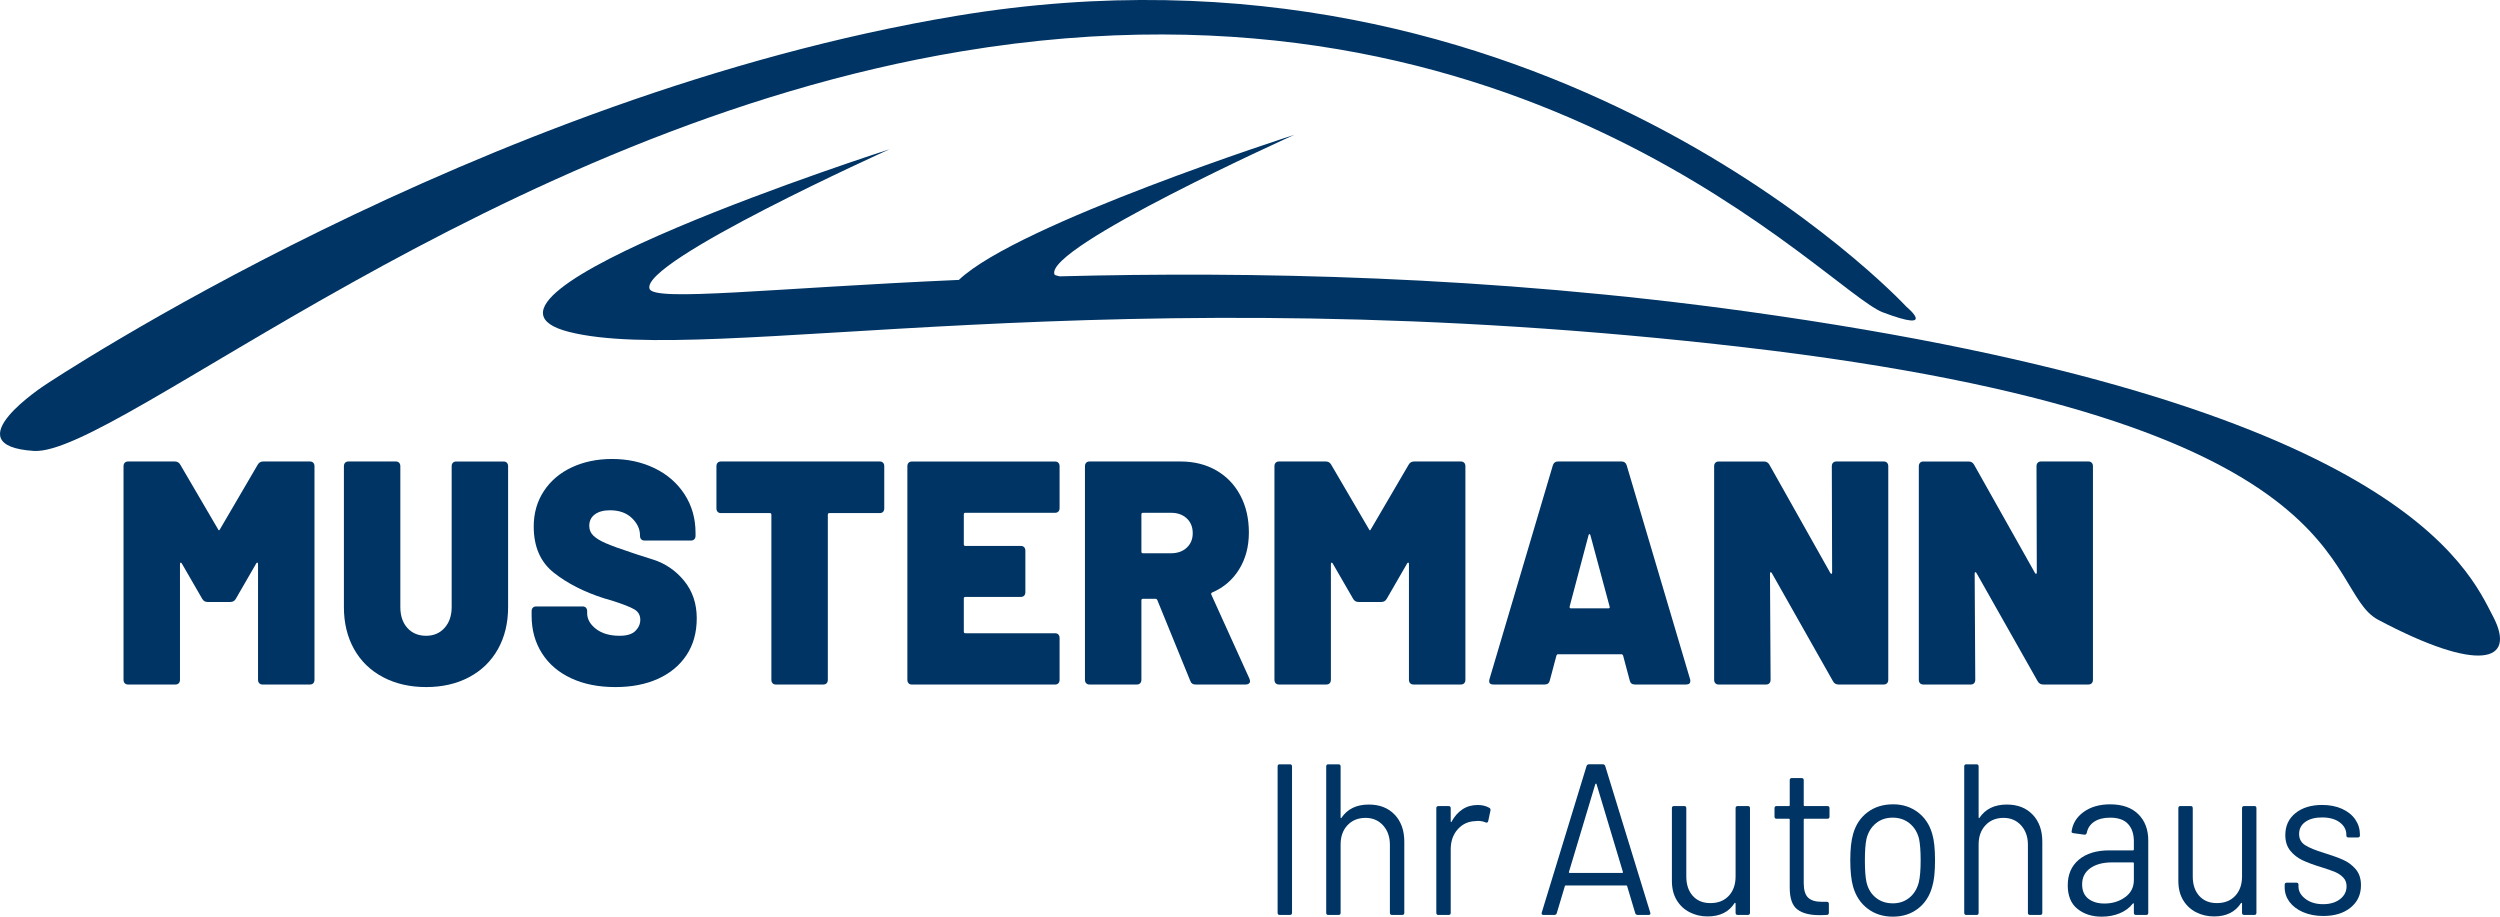<svg xmlns="http://www.w3.org/2000/svg" viewBox="0 0 150 55"><defs><style>      .cls-1 {        fill: #003464;      }    </style></defs><g><g id="Ebene_1"><g><path class="cls-1" d="M112.978,18.743c3.35,1.265,1.407-.338,1.407-.338-.214-.233-21.792-23.305-56.982-17.456C28.759,5.711,2.727,23.084,2.727,23.084c0,0-5.637,3.651-.701,3.971S29.522,7.762,57.717,3.076c34.114-5.674,51.911,14.402,55.261,15.668Z"></path><path class="cls-1" d="M149.579,36.979c-1.456-2.782-5.576-12.836-44.646-18.275-15.656-2.179-30.04-2.418-41.357-2.124-.185-.038-.294-.077-.309-.117-.607-1.618,14.393-8.375,14.393-8.375,0,0-16.595,5.334-20.127,8.706-11.24.495-18.265,1.321-18.558.538-.607-1.618,14.393-8.375,14.393-8.375,0,0-27.572,8.86-19.213,10.96,8.36,2.1,32.191-3.54,70.557.927,37.444,4.36,34.554,14.527,37.975,16.341,6.019,3.194,8.349,2.576,6.893-.206Z"></path></g><g><path class="cls-1" d="M15.788,27.689h2.81c.084,0,.15.026.199.077.048.051.072.122.072.21v12.807c0,.089-.024.16-.072.21-.049.051-.114.077-.199.077h-2.846c-.084,0-.15-.025-.198-.077-.048-.05-.072-.121-.072-.21v-6.939c0-.051-.012-.08-.036-.086-.024-.006-.048.009-.072.047l-1.225,2.123c-.072.127-.18.19-.324.19h-1.369c-.145,0-.253-.063-.324-.19l-1.225-2.123c-.024-.038-.048-.054-.072-.047s-.036.035-.036.086v6.939c0,.089-.024.16-.072.21-.048.051-.114.077-.198.077h-2.846c-.084,0-.151-.025-.199-.077-.048-.05-.072-.121-.072-.21v-12.807c0-.088.024-.159.072-.21.048-.05.114-.077.199-.077h2.81c.144,0,.252.064.324.191l2.27,3.881c.036.077.072.077.108,0l2.27-3.881c.072-.127.18-.191.324-.191Z"></path><path class="cls-1" d="M22.984,40.63c-.751-.394-1.33-.955-1.738-1.681-.408-.727-.612-1.568-.612-2.524v-8.449c0-.088.024-.159.072-.21.048-.05.114-.077.198-.077h2.846c.084,0,.15.026.198.077.048.051.072.122.072.21v8.449c0,.523.141.94.423,1.253.282.312.658.469,1.126.469.456,0,.825-.16,1.108-.478s.423-.732.423-1.243v-8.449c0-.088.024-.159.072-.21.048-.05.114-.077.198-.077h2.846c.084,0,.15.026.198.077.048.051.072.122.072.21v8.449c0,.956-.204,1.797-.612,2.524-.408.726-.985,1.287-1.729,1.681-.745.395-1.603.593-2.576.593-.973,0-1.834-.198-2.585-.593Z"></path><path class="cls-1" d="M34.274,40.697c-.757-.35-1.342-.85-1.756-1.501-.414-.649-.621-1.402-.621-2.255v-.268c0-.089.024-.16.072-.21s.114-.077.198-.077h2.792c.084,0,.15.026.198.077s.072.121.072.21v.115c0,.357.177.673.531.947.354.273.826.411,1.414.411.444,0,.762-.099.955-.296s.288-.417.288-.66c0-.281-.12-.491-.36-.63-.241-.141-.679-.312-1.315-.516l-.522-.153c-1.189-.383-2.186-.892-2.99-1.529-.805-.637-1.207-1.56-1.207-2.772,0-.803.204-1.513.612-2.131.408-.618.969-1.093,1.684-1.424.714-.331,1.516-.497,2.405-.497.936,0,1.786.185,2.549.554.762.37,1.363.892,1.801,1.568.438.676.658,1.447.658,2.313v.172c0,.089-.024.16-.072.21s-.114.077-.198.077h-2.792c-.084,0-.151-.026-.198-.077-.049-.05-.072-.121-.072-.21v-.019c0-.383-.162-.729-.486-1.042-.324-.312-.763-.468-1.315-.468-.385,0-.688.083-.91.248-.222.166-.333.395-.333.688,0,.229.081.423.243.583.162.159.411.312.748.458.336.147.852.335,1.549.564.096.038.519.175,1.27.411.751.236,1.378.663,1.882,1.281s.757,1.366.757,2.246c0,.854-.204,1.59-.612,2.208-.408.618-.979,1.093-1.711,1.424-.733.332-1.585.497-2.558.497-1.009,0-1.891-.174-2.648-.525Z"></path><path class="cls-1" d="M52.984,27.766c.048.051.072.122.072.21v2.523c0,.089-.024.16-.072.211-.048.05-.114.076-.198.076h-3.026c-.06,0-.09.033-.09.096v9.902c0,.089-.024.16-.072.21-.049.051-.114.077-.199.077h-2.846c-.084,0-.15-.025-.198-.077-.048-.05-.072-.121-.072-.21v-9.902c0-.063-.03-.096-.09-.096h-2.936c-.084,0-.151-.025-.199-.076-.048-.051-.072-.122-.072-.211v-2.523c0-.088.024-.159.072-.21.048-.05.114-.077.199-.077h9.529c.084,0,.15.026.198.077Z"></path><path class="cls-1" d="M63.503,30.69c-.048.051-.114.077-.198.077h-5.386c-.06,0-.09.033-.09.096v1.797c0,.064.03.096.09.096h3.333c.084,0,.15.025.198.077.048.05.072.121.072.21v2.485c0,.088-.024.159-.072.21-.048.05-.114.076-.198.076h-3.333c-.06,0-.09.033-.09.096v1.988c0,.064.03.096.09.096h5.386c.084,0,.15.026.198.077s.072.121.072.21v2.504c0,.089-.024.16-.072.21-.048.051-.114.077-.198.077h-8.592c-.084,0-.151-.025-.199-.077-.048-.05-.072-.121-.072-.21v-12.807c0-.088.024-.159.072-.21.048-.05.114-.077.199-.077h8.592c.084,0,.15.026.198.077.048.051.072.122.072.21v2.504c0,.089-.024.16-.072.21Z"></path><path class="cls-1" d="M71.42,40.86l-1.981-4.856c-.024-.05-.06-.076-.108-.076h-.757c-.06,0-.09.032-.09.095v4.76c0,.089-.024.16-.072.21-.048.051-.114.077-.198.077h-2.846c-.084,0-.151-.025-.199-.077-.048-.05-.072-.121-.072-.21v-12.807c0-.088.024-.159.072-.21.048-.05.114-.077.199-.077h5.458c.816,0,1.534.179,2.153.536.618.356,1.099.856,1.441,1.501.342.643.513,1.386.513,2.227s-.196,1.577-.586,2.208-.927,1.093-1.612,1.386c-.06.025-.078.069-.054.133l2.288,5.046c.024.077.036.122.036.135,0,.063-.024.115-.072.152-.048.039-.108.058-.18.058h-3.026c-.156,0-.258-.07-.306-.21ZM68.484,30.863v2.236c0,.064.03.096.09.096h1.693c.384,0,.697-.111.937-.334s.36-.513.36-.87c0-.369-.12-.665-.36-.889-.24-.223-.553-.334-.937-.334h-1.693c-.06,0-.09.033-.09.096Z"></path><path class="cls-1" d="M84.843,27.689h2.81c.084,0,.15.026.199.077.048.051.072.122.072.21v12.807c0,.089-.024.16-.072.21-.049.051-.114.077-.199.077h-2.846c-.084,0-.15-.025-.198-.077-.048-.05-.072-.121-.072-.21v-6.939c0-.051-.012-.08-.036-.086-.024-.006-.048.009-.072.047l-1.225,2.123c-.072.127-.18.19-.324.19h-1.369c-.145,0-.253-.063-.324-.19l-1.225-2.123c-.024-.038-.048-.054-.072-.047s-.036.035-.036.086v6.939c0,.089-.024.16-.072.21-.048.051-.114.077-.198.077h-2.846c-.084,0-.151-.025-.199-.077-.048-.05-.072-.121-.072-.21v-12.807c0-.088.024-.159.072-.21.048-.05.114-.077.199-.077h2.81c.144,0,.252.064.324.191l2.27,3.881c.036.077.072.077.108,0l2.27-3.881c.072-.127.18-.191.324-.191Z"></path><path class="cls-1" d="M97.782,40.821l-.397-1.491c-.024-.05-.054-.076-.09-.076h-3.818c-.036,0-.066.025-.09.076l-.397,1.491c-.036.166-.138.249-.306.249h-3.08c-.216,0-.295-.108-.234-.325l3.801-12.826c.048-.153.15-.23.306-.23h3.818c.156,0,.258.077.306.23l3.801,12.826c.012.025.018.063.018.115,0,.14-.084.21-.253.21h-3.08c-.168,0-.27-.083-.306-.249ZM94.251,36.501h2.252c.072,0,.096-.038.072-.115l-1.153-4.282c-.012-.038-.03-.057-.054-.057-.024,0-.043.019-.054.057l-1.135,4.282c-.012.077.012.115.072.115Z"></path><path class="cls-1" d="M109.982,27.766c.048-.05.114-.077.198-.077h2.846c.084,0,.15.026.198.077.048.051.072.122.072.21v12.807c0,.089-.024.16-.072.21-.048.051-.114.077-.198.077h-2.72c-.144,0-.253-.064-.324-.191l-3.675-6.499c-.024-.038-.048-.054-.072-.047-.024.006-.036.035-.036.085l.036,6.366c0,.089-.024.16-.072.21-.048.051-.114.077-.198.077h-2.846c-.084,0-.151-.025-.199-.077-.048-.05-.072-.121-.072-.21v-12.807c0-.088.024-.159.072-.21.048-.05.114-.077.199-.077h2.72c.144,0,.252.064.324.191l3.656,6.499c.024.038.048.055.072.048.024-.006.036-.036.036-.086l-.018-6.366c0-.088.024-.159.072-.21Z"></path><path class="cls-1" d="M122.263,27.766c.048-.05.114-.077.198-.077h2.846c.084,0,.15.026.198.077.048.051.072.122.072.21v12.807c0,.089-.024.16-.072.21-.048.051-.114.077-.198.077h-2.72c-.144,0-.253-.064-.324-.191l-3.675-6.499c-.024-.038-.048-.054-.072-.047-.024.006-.036.035-.036.085l.036,6.366c0,.089-.024.16-.072.21-.048.051-.114.077-.198.077h-2.846c-.084,0-.151-.025-.199-.077-.048-.05-.072-.121-.072-.21v-12.807c0-.088.024-.159.072-.21.048-.05.114-.077.199-.077h2.72c.144,0,.252.064.324.191l3.656,6.499c.024.038.048.055.072.048.024-.006.036-.036.036-.086l-.018-6.366c0-.088.024-.159.072-.21Z"></path></g><g><path class="cls-1" d="M76.657,54.767v-8.78c0-.086.041-.129.122-.129h.62c.081,0,.122.043.122.129v8.78c0,.086-.041.129-.122.129h-.62c-.081,0-.122-.043-.122-.129Z"></path><path class="cls-1" d="M83.68,48.879c.385.405.578.947.578,1.627v4.261c0,.086-.041.129-.122.129h-.62c-.081,0-.122-.043-.122-.129v-4.08c0-.473-.136-.861-.407-1.162-.272-.301-.623-.452-1.053-.452-.446,0-.808.147-1.083.439-.276.293-.414.676-.414,1.15v4.106c0,.086-.041.129-.122.129h-.62c-.081,0-.122-.043-.122-.129v-8.78c0-.086.041-.129.122-.129h.62c.081,0,.122.043.122.129v3.06c0,.017.006.03.018.039.012.008.022.004.03-.014.357-.533.905-.8,1.643-.8.649,0,1.166.202,1.551.606Z"></path><path class="cls-1" d="M89.354,48.466c.065.035.09.09.073.168l-.134.633c-.025.086-.077.111-.158.077-.138-.06-.296-.09-.474-.09l-.158.014c-.422.017-.771.183-1.046.497-.276.314-.414.712-.414,1.194v3.809c0,.086-.041.129-.122.129h-.62c-.081,0-.122-.043-.122-.129v-6.275c0-.085.041-.128.122-.128h.62c.081,0,.122.043.122.128v.788c0,.026.006.041.018.045.012.004.022-.002.03-.019.17-.318.387-.566.651-.743.263-.177.57-.265.919-.265.267,0,.499.056.693.168Z"></path><path class="cls-1" d="M98.115,54.793l-.487-1.627c-.008-.026-.024-.039-.049-.039h-3.638c-.024,0-.041.013-.049.039l-.487,1.627c-.024.069-.073.103-.146.103h-.657c-.089,0-.121-.047-.097-.142l2.689-8.793c.024-.069.073-.103.146-.103h.827c.073,0,.122.034.146.103l2.701,8.793.012.051c0,.061-.036.09-.109.09h-.657c-.073,0-.122-.034-.146-.103ZM94.142,52.359c.012.013.026.019.043.019h3.14c.016,0,.03-.006.043-.019.012-.014.014-.028.006-.045l-1.582-5.269c-.008-.017-.02-.025-.036-.025-.016,0-.029.008-.037.025l-1.582,5.269c-.008.017-.006.032.006.045Z"></path><path class="cls-1" d="M104.257,48.363h.62c.081,0,.122.043.122.128v6.275c0,.086-.041.129-.122.129h-.62c-.081,0-.122-.043-.122-.129v-.555c0-.017-.008-.03-.024-.039s-.028-.004-.037.013c-.341.534-.88.801-1.618.801-.39,0-.749-.084-1.077-.251-.329-.168-.588-.411-.779-.73-.191-.318-.286-.701-.286-1.149v-4.365c0-.085.041-.128.122-.128h.621c.081,0,.121.043.121.128v4.094c0,.491.13.88.39,1.169.259.288.612.432,1.059.432.462,0,.829-.146,1.101-.438.272-.293.407-.68.407-1.162v-4.094c0-.085.041-.128.122-.128Z"></path><path class="cls-1" d="M109.648,49.125h-1.375c-.033,0-.049.017-.049.051v3.809c0,.413.087.703.261.871s.448.252.821.252h.304c.081,0,.122.043.122.129v.529c0,.086-.041.129-.122.129-.097.008-.248.014-.45.014-.584,0-1.026-.117-1.326-.349s-.45-.663-.45-1.291v-4.093c0-.035-.016-.051-.049-.051h-.743c-.081,0-.121-.043-.121-.129v-.504c0-.085.041-.128.121-.128h.743c.032,0,.049-.018.049-.053v-1.497c0-.086.041-.129.122-.129h.596c.081,0,.122.043.122.129v1.497c0,.035.016.053.049.053h1.375c.081,0,.122.043.122.128v.504c0,.086-.041.129-.122.129Z"></path><path class="cls-1" d="M112.063,54.522c-.422-.318-.714-.758-.876-1.317-.113-.396-.17-.926-.17-1.589s.057-1.187.17-1.575c.154-.551.442-.986.864-1.304s.933-.478,1.533-.478c.576,0,1.072.16,1.49.478s.704.749.858,1.291c.113.37.17.899.17,1.588,0,.698-.057,1.226-.17,1.589-.154.559-.44.998-.858,1.317s-.918.478-1.503.478c-.584,0-1.087-.16-1.509-.478ZM114.57,53.857c.276-.228.462-.536.56-.924.073-.309.109-.744.109-1.304,0-.567-.033-1.002-.097-1.304-.098-.387-.286-.695-.566-.923s-.619-.343-1.016-.343c-.398,0-.734.115-1.01.343s-.462.536-.56.923c-.065.302-.097.737-.097,1.304,0,.568.032,1.004.097,1.304.089.388.274.696.554.924.28.228.622.343,1.028.343.39,0,.722-.115.998-.343Z"></path><path class="cls-1" d="M121.961,48.879c.385.405.578.947.578,1.627v4.261c0,.086-.041.129-.122.129h-.62c-.081,0-.122-.043-.122-.129v-4.08c0-.473-.136-.861-.407-1.162-.272-.301-.623-.452-1.053-.452-.446,0-.808.147-1.083.439-.276.293-.414.676-.414,1.15v4.106c0,.086-.041.129-.122.129h-.62c-.081,0-.122-.043-.122-.129v-8.78c0-.086.041-.129.122-.129h.62c.081,0,.122.043.122.129v3.06c0,.017.006.03.018.039.012.008.022.004.03-.014.357-.533.905-.8,1.643-.8.649,0,1.166.202,1.551.606Z"></path><path class="cls-1" d="M128.3,48.853c.398.396.596.922.596,1.576v4.338c0,.086-.041.129-.122.129h-.62c-.081,0-.122-.043-.122-.129v-.529c0-.018-.006-.03-.018-.039-.012-.008-.026-.004-.043.013-.203.259-.466.454-.791.587-.325.133-.686.201-1.083.201-.576,0-1.059-.156-1.448-.466-.389-.31-.584-.783-.584-1.42,0-.646.221-1.156.663-1.531.442-.374,1.057-.561,1.843-.561h1.412c.032,0,.049-.017.049-.051v-.491c0-.439-.115-.786-.347-1.039-.231-.254-.59-.381-1.077-.381-.39,0-.706.08-.949.239-.244.16-.394.381-.45.665-.025.086-.073.125-.146.117l-.657-.09c-.09-.018-.126-.051-.11-.103.065-.482.308-.874.73-1.176.422-.301.949-.452,1.582-.452.73,0,1.294.199,1.691.594ZM127.509,53.83c.349-.253.523-.596.523-1.026v-1.008c0-.035-.016-.051-.049-.051h-1.278c-.535,0-.965.117-1.29.349-.324.232-.487.555-.487.968,0,.379.124.665.371.86.248.193.57.29.967.29.478,0,.892-.127,1.241-.381Z"></path><path class="cls-1" d="M134.644,48.363h.62c.081,0,.122.043.122.128v6.275c0,.086-.041.129-.122.129h-.62c-.081,0-.122-.043-.122-.129v-.555c0-.017-.008-.03-.024-.039s-.028-.004-.037.013c-.341.534-.88.801-1.618.801-.39,0-.749-.084-1.077-.251-.329-.168-.588-.411-.779-.73-.191-.318-.286-.701-.286-1.149v-4.365c0-.085.041-.128.122-.128h.621c.081,0,.121.043.121.128v4.094c0,.491.13.88.39,1.169.259.288.612.432,1.059.432.462,0,.829-.146,1.101-.438.272-.293.407-.68.407-1.162v-4.094c0-.085.041-.128.122-.128Z"></path><path class="cls-1" d="M138.182,54.729c-.353-.156-.624-.363-.815-.62-.19-.259-.286-.546-.286-.866v-.154c0-.086.041-.129.122-.129h.584c.081,0,.122.043.122.129v.103c0,.285.14.532.42.743s.631.316,1.053.316.762-.101,1.022-.304c.259-.202.389-.458.389-.768,0-.215-.066-.392-.201-.53-.134-.138-.291-.245-.474-.323-.182-.078-.464-.177-.846-.297-.455-.138-.827-.275-1.119-.413s-.538-.329-.737-.575c-.199-.245-.298-.557-.298-.936,0-.551.203-.99.609-1.317.405-.327.941-.491,1.606-.491.446,0,.841.078,1.186.232.345.156.61.368.797.64.186.271.279.574.279.91v.039c0,.086-.041.129-.122.129h-.571c-.081,0-.122-.043-.122-.129v-.039c0-.293-.132-.538-.395-.737-.264-.198-.619-.296-1.065-.296-.413,0-.746.088-.997.265s-.377.419-.377.729c0,.293.122.516.364.671.244.154.621.31,1.132.464.47.147.852.285,1.144.414.292.128.544.316.755.561.211.246.317.566.317.963,0,.559-.207,1.007-.621,1.342-.414.336-.962.504-1.643.504-.455,0-.858-.078-1.211-.232Z"></path></g></g></g></svg>